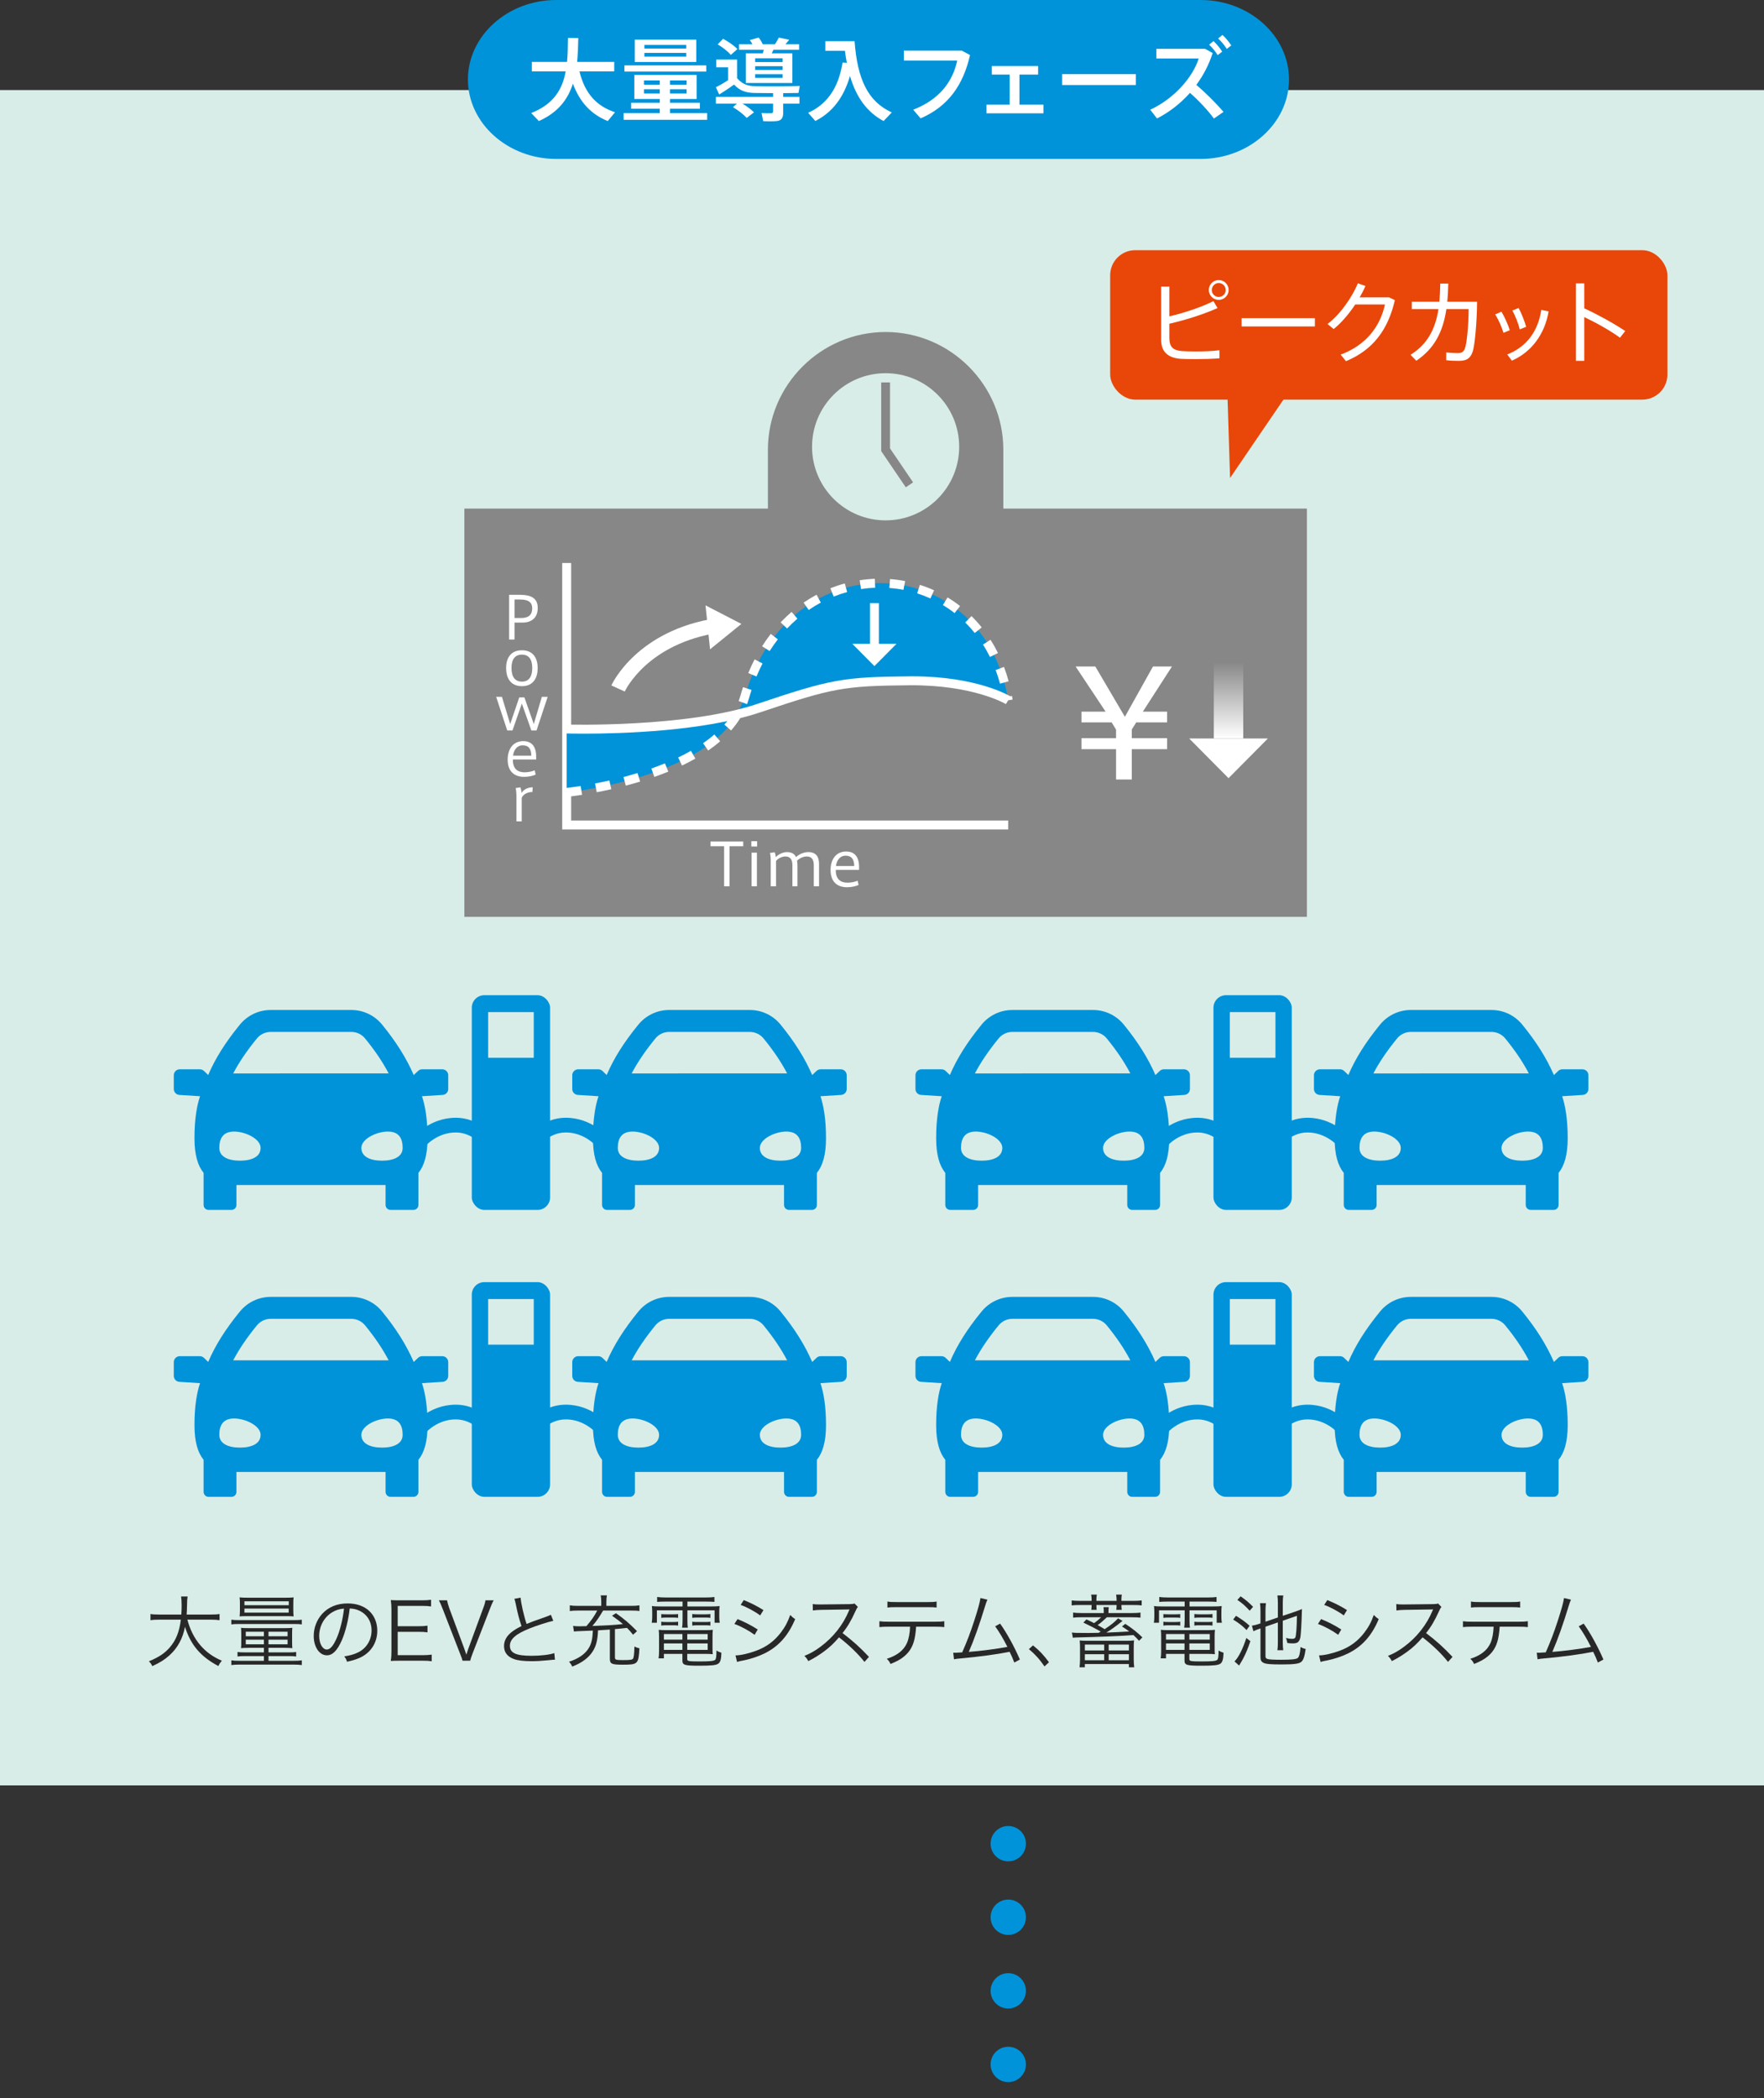 <?xml version="1.0" encoding="UTF-8"?><svg id="a" xmlns="http://www.w3.org/2000/svg" width="333" height="396" xmlns:xlink="http://www.w3.org/1999/xlink" viewBox="0 0 333 396"><rect x="0" y="0" width="333" height="396" fill="#333333" stroke="none"/><defs><style>.c,.d{fill:#fff;}.e,.d,.f{fill-rule:evenodd;}.e,.g{fill:#e84709;}.h{fill:#d9ede8;}.i,.f{fill:#0093d9;}.j{fill:#282828;}.k{fill:#878787;}.l{fill:url(#b);}</style><linearGradient id="b" x1="231.917" y1="139.387" x2="231.917" y2="124.952" gradientUnits="userSpaceOnUse"><stop offset="0" stop-color="#fff"/><stop offset="1" stop-color="#fff" stop-opacity="0"/></linearGradient></defs><rect class="h" y="17" width="333" height="320"/><rect class="g" x="209.572" y="47.222" width="105.195" height="28.21" rx="4.738" ry="4.738"/><polygon class="e" points="231.648 72.508 232.206 90.222 244.273 72.508 231.648 72.508"/><path class="c" d="m229.843,58.149c-2.465,1.104-5.779,2.192-9.094,2.958v2.651c0,1.768.696,2.38,2.447,2.516.544.034,1.513.067,2.566.067,1.496,0,3.247-.067,4.437-.237v1.53c-1.325.102-2.991.152-4.504.152-1.088,0-2.057-.017-2.737-.051-2.38-.153-3.756-1.258-3.756-3.553v-10.08h1.547v5.609c3.025-.697,6.271-1.836,8.312-2.873l.782,1.31Zm2.091-3.399c0,1.002-.833,1.853-1.87,1.853s-1.87-.851-1.87-1.87c0-1.037.833-1.869,1.87-1.869s1.87.832,1.87,1.869v.018Zm-3.179.017c0,.696.595,1.292,1.309,1.292.731,0,1.326-.596,1.326-1.309,0-.731-.595-1.326-1.326-1.326-.714,0-1.309.595-1.309,1.326v.017Z"/><path class="c" d="m248.219,60.053v1.564h-13.836v-1.564h13.836Z"/><path class="c" d="m262.212,56.127l1.104.526c-1.291,5.609-4.13,9.4-9.229,11.524l-1.003-1.24c4.946-1.854,7.479-5.439,8.363-9.469h-5.609c-1.19,1.785-2.652,3.52-4.08,4.641l-1.155-.951c2.447-1.819,4.759-5.27,5.728-7.684l1.429.51c-.289.68-.663,1.411-1.088,2.143h5.541Z"/><path class="c" d="m271.715,56.959c.102-1.07.152-2.209.17-3.434h1.513c-.018,1.207-.085,2.363-.188,3.434h5.627c-.034,4.165-.459,8.347-.833,9.418-.425,1.24-1.105,1.733-2.55,1.733-.782,0-1.666-.017-2.448-.119v-1.462c.731.085,1.581.119,2.228.119.629,0,1.02-.188,1.292-.833.356-.833.714-4.42.714-7.462h-4.199c-.646,4.317-2.277,7.445-5.677,9.74l-1.088-1.123c3.127-1.971,4.657-4.725,5.269-8.617h-5.031v-1.395h5.202Z"/><path class="c" d="m283.428,58.829c.629,1.021,1.24,2.431,1.58,3.502l-1.189.493c-.271-.97-.952-2.533-1.563-3.469l1.173-.526Zm8.907-.051c-.681,4.182-3.162,7.666-6.936,9.298l-.867-1.173c3.739-1.462,5.848-4.505,6.426-8.414l1.377.289Zm-5.661-.646c.562,1.037,1.122,2.482,1.428,3.553l-1.206.493c-.222-.986-.851-2.601-1.395-3.569l1.173-.477Z"/><path class="c" d="m306.802,62.483l-.985,1.259c-1.819-1.326-4.521-2.84-6.748-3.893v8.261h-1.564v-14.618h1.564v4.708c2.413,1.104,5.558,2.821,7.733,4.283Z"/><rect class="k" x="87.662" y="95.998" width="159.048" height="77.061"/><polygon class="c" points="190.322 156.562 106.133 156.562 106.133 106.268 107.817 106.268 107.817 154.879 190.322 154.879 190.322 156.562"/><path class="k" d="m144.96,107.111v-22.222c0-12.222,10-22.222,22.222-22.222h.001c12.222,0,22.222,10,22.222,22.222v22.222"/><path class="h" d="m181.07,84.333c0,7.669-6.216,13.888-13.887,13.888s-13.887-6.218-13.887-13.888c0-7.671,6.216-13.889,13.887-13.889s13.887,6.218,13.887,13.889Z"/><polygon class="k" points="170.99 91.983 166.349 85.145 166.349 72.187 168.015 72.187 168.015 84.634 172.369 91.048 170.99 91.983"/><rect class="i" x="89.062" y="187.847" width="14.779" height="40.529" rx="2.361" ry="2.361"/><rect class="h" x="92.148" y="191.039" width="8.611" height="8.613"/><path class="i" d="m91.485,216.829c-.076-.12-2.002-3.07-5.455-3.07-3.559,0-5.771,2.608-5.793,2.635l-2.148-1.76c.121-.149,3.032-3.652,7.941-3.652,5.017,0,7.698,4.196,7.811,4.375l-2.355,1.473Z"/><path class="i" d="m101.36,216.835l-2.352-1.479c.111-.179,2.793-4.375,7.811-4.375,4.908,0,7.82,3.503,7.941,3.651l-2.152,1.756,1.076-.878-1.072.883c-.021-.026-2.234-2.635-5.793-2.635-3.454,0-5.379,2.95-5.459,3.076Z"/><path class="i" d="m83.49,201.832h-3.798c-.291,0-.568.111-.778.31l-.811.779c-1.368-3.164-3.328-6.291-5.978-9.531-1.431-1.749-3.55-2.752-5.81-2.752h-15.213c-2.261,0-4.378,1.003-5.811,2.752-2.732,3.342-4.655,6.393-5.991,9.52l-.799-.767c-.208-.199-.486-.31-.775-.31h-3.8c-.62,0-1.122.502-1.122,1.122v2.595c0,.595.46,1.085,1.052,1.121l3.905.247c-.591,1.723-1.051,4.295-1.051,7.918,0,3.145.628,5.21,1.722,6.548v6.056c0,.515.42.938.939.938h4.324c.518,0,.939-.423.939-.938v-3.761h28.149v3.761c0,.515.421.938.939.938h4.324c.52,0,.941-.423.941-.938v-6.056c1.093-1.338,1.721-3.403,1.721-6.548,0-3.623-.461-6.196-1.051-7.918l3.905-.247c.591-.036,1.052-.526,1.052-1.121v-2.595c0-.62-.502-1.122-1.122-1.122h0Zm-34.993-5.818c.642-.785,1.591-1.234,2.604-1.234h15.213c1.013,0,1.963.45,2.603,1.234,1.854,2.262,3.317,4.435,4.448,6.594l-29.341.004c1.106-2.111,2.579-4.28,4.473-6.598h0Zm-3.197,23.067c-2.15,0-3.895-.702-3.895-2.406,0-1.707.634-3.089,2.783-3.089,2.153,0,5.008,1.382,5.008,3.089,0,1.704-1.744,2.406-3.896,2.406h0Zm26.815,0c-2.151,0-3.896-.702-3.896-2.406,0-1.707,2.856-3.089,5.006-3.089,2.152,0,2.786,1.382,2.786,3.089,0,1.704-1.745,2.406-3.896,2.406h0Z"/><path class="i" d="m158.712,201.832h-3.798c-.29,0-.568.111-.777.31l-.812.779c-1.368-3.164-3.329-6.291-5.978-9.531-1.432-1.749-3.549-2.752-5.811-2.752h-15.213c-2.261,0-4.378,1.003-5.81,2.752-2.733,3.342-4.655,6.393-5.992,9.52l-.798-.767c-.209-.199-.486-.31-.776-.31h-3.8c-.619,0-1.122.502-1.122,1.122v2.595c0,.595.459,1.085,1.052,1.121l3.905.247c-.591,1.723-1.051,4.295-1.051,7.918,0,3.145.627,5.21,1.721,6.548v6.056c0,.515.421.938.94.938h4.324c.518,0,.94-.423.94-.938v-3.761h28.148v3.761c0,.515.421.938.94.938h4.324c.519,0,.94-.423.94-.938v-6.056c1.093-1.338,1.721-3.403,1.721-6.548,0-3.623-.46-6.196-1.051-7.918l3.906-.247c.589-.036,1.052-.526,1.052-1.121v-2.595c0-.62-.503-1.122-1.124-1.122h0Zm-34.992-5.818c.641-.785,1.591-1.234,2.603-1.234h15.213c1.013,0,1.963.45,2.604,1.234,1.853,2.262,3.317,4.435,4.448,6.594l-29.343.004c1.108-2.111,2.58-4.28,4.475-6.598h0Zm-3.198,23.067c-2.15,0-3.896-.702-3.896-2.406,0-1.707.634-3.089,2.785-3.089,2.152,0,5.008,1.382,5.008,3.089,0,1.704-1.745,2.406-3.897,2.406h0Zm26.814,0c-2.15,0-3.894-.702-3.894-2.406,0-1.707,2.855-3.089,5.006-3.089,2.151,0,2.785,1.382,2.785,3.089,0,1.704-1.744,2.406-3.897,2.406h0Z"/><rect class="i" x="89.062" y="242.005" width="14.779" height="40.528" rx="2.361" ry="2.361"/><rect class="h" x="92.148" y="245.198" width="8.611" height="8.611"/><path class="i" d="m91.485,270.985c-.076-.12-2.002-3.07-5.455-3.07-3.559,0-5.771,2.608-5.793,2.635l-2.148-1.76c.121-.149,3.032-3.652,7.941-3.652,5.017,0,7.698,4.196,7.811,4.375l-2.355,1.473Z"/><path class="i" d="m101.36,270.991l-2.352-1.479c.111-.179,2.793-4.375,7.811-4.375,4.908,0,7.82,3.503,7.941,3.651l-2.152,1.756,1.076-.878-1.072.883c-.021-.026-2.234-2.635-5.793-2.635-3.454,0-5.379,2.95-5.459,3.076Z"/><path class="i" d="m83.49,255.986h-3.798c-.291,0-.568.113-.778.314l-.811.777c-1.368-3.166-3.328-6.293-5.978-9.53-1.431-1.751-3.55-2.756-5.81-2.756h-15.213c-2.261,0-4.378,1.005-5.811,2.756-2.732,3.34-4.655,6.393-5.991,9.52l-.799-.767c-.208-.201-.486-.314-.775-.314h-3.8c-.62,0-1.122.503-1.122,1.126v2.595c0,.593.46,1.083,1.052,1.12l3.905.249c-.591,1.723-1.051,4.291-1.051,7.916,0,3.145.628,5.212,1.722,6.55v6.052c0,.519.42.94.939.94h4.324c.518,0,.939-.421.939-.94v-3.757h28.149v3.757c0,.519.421.94.939.94h4.324c.52,0,.941-.421.941-.94v-6.052c1.093-1.338,1.721-3.405,1.721-6.55,0-3.625-.461-6.194-1.051-7.916l3.905-.249c.591-.036,1.052-.526,1.052-1.12v-2.595c0-.622-.502-1.126-1.122-1.126h0Zm-34.993-5.818c.642-.781,1.591-1.233,2.604-1.233h15.213c1.013,0,1.963.452,2.603,1.233,1.854,2.266,3.317,4.435,4.448,6.595l-29.341.006c1.106-2.113,2.579-4.281,4.473-6.601h0Zm-3.197,23.071c-2.15,0-3.895-.706-3.895-2.41,0-1.704.634-3.085,2.783-3.085,2.153,0,5.008,1.382,5.008,3.085,0,1.703-1.744,2.41-3.896,2.41h0Zm26.815,0c-2.151,0-3.896-.706-3.896-2.41,0-1.704,2.856-3.085,5.006-3.085,2.152,0,2.786,1.382,2.786,3.085,0,1.703-1.745,2.41-3.896,2.41h0Z"/><path class="i" d="m158.712,255.986h-3.798c-.29,0-.568.113-.777.314l-.812.777c-1.368-3.166-3.329-6.293-5.978-9.53-1.432-1.751-3.549-2.756-5.811-2.756h-15.213c-2.261,0-4.378,1.005-5.81,2.756-2.733,3.34-4.655,6.393-5.992,9.52l-.798-.767c-.209-.201-.486-.314-.776-.314h-3.8c-.619,0-1.122.503-1.122,1.126v2.595c0,.593.459,1.083,1.052,1.12l3.905.249c-.591,1.723-1.051,4.291-1.051,7.916,0,3.145.627,5.212,1.721,6.55v6.052c0,.519.421.94.94.94h4.324c.518,0,.94-.421.94-.94v-3.757h28.148v3.757c0,.519.421.94.94.94h4.324c.519,0,.94-.421.94-.94v-6.052c1.093-1.338,1.721-3.405,1.721-6.55,0-3.625-.46-6.194-1.051-7.916l3.906-.249c.589-.036,1.052-.526,1.052-1.12v-2.595c0-.622-.503-1.126-1.124-1.126h0Zm-34.992-5.818c.641-.781,1.591-1.233,2.603-1.233h15.213c1.013,0,1.963.452,2.604,1.233,1.853,2.266,3.317,4.435,4.448,6.595l-29.343.006c1.108-2.113,2.58-4.281,4.475-6.601h0Zm-3.198,23.071c-2.15,0-3.896-.706-3.896-2.41,0-1.704.634-3.085,2.785-3.085,2.152,0,5.008,1.382,5.008,3.085,0,1.703-1.745,2.41-3.897,2.41h0Zm26.814,0c-2.15,0-3.894-.706-3.894-2.41,0-1.704,2.855-3.085,5.006-3.085,2.151,0,2.785,1.382,2.785,3.085,0,1.703-1.744,2.41-3.897,2.41h0Z"/><rect class="i" x="229.074" y="187.847" width="14.778" height="40.529" rx="2.361" ry="2.361"/><rect class="h" x="232.162" y="191.039" width="8.612" height="8.613"/><path class="i" d="m231.499,216.829c-.076-.12-2.001-3.07-5.455-3.07-3.56,0-5.772,2.608-5.794,2.635l-2.148-1.761c.121-.148,3.033-3.651,7.942-3.651,5.018,0,7.699,4.196,7.811,4.375l-2.355,1.473Z"/><path class="i" d="m241.376,216.829l-2.355-1.473c.112-.179,2.794-4.375,7.811-4.375,4.91,0,7.821,3.503,7.942,3.652l-2.152,1.754,1.076-.877-1.072.883c-.021-.026-2.234-2.635-5.794-2.635-3.495,0-5.437,3.04-5.455,3.07Z"/><path class="i" d="m223.503,201.832h-3.799c-.29,0-.568.111-.777.31l-.811.779c-1.368-3.164-3.329-6.291-5.978-9.531-1.432-1.749-3.549-2.752-5.811-2.752h-15.213c-2.261,0-4.378,1.003-5.811,2.752-2.732,3.342-4.655,6.393-5.991,9.52l-.798-.767c-.21-.199-.486-.31-.777-.31h-3.8c-.618,0-1.122.502-1.122,1.122v2.595c0,.595.46,1.085,1.052,1.121l3.906.247c-.591,1.723-1.052,4.295-1.052,7.918,0,3.145.628,5.21,1.722,6.548v6.056c0,.515.421.938.94.938h4.323c.52,0,.941-.423.941-.938v-3.761h28.147v3.761c0,.515.421.938.941.938h4.324c.518,0,.939-.423.939-.938v-6.056c1.094-1.338,1.722-3.403,1.722-6.548,0-3.623-.46-6.196-1.052-7.918l3.907-.247c.591-.036,1.052-.526,1.052-1.121v-2.595c0-.62-.504-1.122-1.124-1.122h0Zm-34.992-5.818c.642-.785,1.59-1.234,2.603-1.234h15.213c1.012,0,1.962.45,2.604,1.234,1.853,2.262,3.317,4.435,4.447,6.594l-29.342.004c1.107-2.111,2.579-4.28,4.475-6.598h0Zm-3.198,23.067c-2.15,0-3.895-.702-3.895-2.406,0-1.707.632-3.089,2.784-3.089,2.152,0,5.008,1.382,5.008,3.089,0,1.704-1.745,2.406-3.897,2.406h0Zm26.815,0c-2.152,0-3.896-.702-3.896-2.406,0-1.707,2.856-3.089,5.007-3.089,2.151,0,2.785,1.382,2.785,3.089,0,1.704-1.744,2.406-3.896,2.406h0Z"/><path class="i" d="m298.726,201.832h-3.798c-.291,0-.568.111-.778.31l-.811.779c-1.367-3.164-3.328-6.291-5.979-9.531-1.431-1.749-3.549-2.752-5.81-2.752h-15.212c-2.262,0-4.379,1.003-5.812,2.752-2.731,3.342-4.655,6.393-5.99,9.52l-.799-.767c-.209-.199-.487-.31-.776-.31h-3.8c-.62,0-1.122.502-1.122,1.122v2.595c0,.595.461,1.085,1.052,1.121l3.905.247c-.59,1.723-1.051,4.295-1.051,7.918,0,3.145.629,5.21,1.723,6.548v6.056c0,.515.419.938.939.938h4.324c.519,0,.939-.423.939-.938v-3.761h28.149v3.761c0,.515.421.938.94.938h4.323c.519,0,.94-.423.94-.938v-6.056c1.093-1.338,1.721-3.403,1.721-6.548,0-3.623-.46-6.196-1.051-7.918l3.905-.247c.592-.036,1.053-.526,1.053-1.121v-2.595c0-.62-.503-1.122-1.123-1.122h0Zm-34.992-5.818c.642-.785,1.59-1.234,2.604-1.234h15.212c1.013,0,1.963.45,2.604,1.234,1.854,2.262,3.316,4.435,4.447,6.594l-29.341.004c1.106-2.111,2.579-4.28,4.474-6.598h0Zm-3.197,23.067c-2.151,0-3.896-.702-3.896-2.406,0-1.707.634-3.089,2.784-3.089,2.152,0,5.007,1.382,5.007,3.089,0,1.704-1.745,2.406-3.895,2.406h0Zm26.814,0c-2.151,0-3.896-.702-3.896-2.406,0-1.707,2.856-3.089,5.007-3.089,2.152,0,2.786,1.382,2.786,3.089,0,1.704-1.744,2.406-3.897,2.406h0Z"/><rect class="i" x="229.074" y="242.005" width="14.778" height="40.528" rx="2.361" ry="2.361"/><rect class="h" x="232.162" y="245.198" width="8.612" height="8.611"/><path class="i" d="m231.499,270.985c-.076-.12-2.001-3.07-5.455-3.07-3.56,0-5.772,2.608-5.794,2.635l-2.148-1.761c.121-.148,3.033-3.651,7.942-3.651,5.018,0,7.699,4.196,7.811,4.375l-2.355,1.473Z"/><path class="i" d="m241.376,270.985l-2.355-1.473c.112-.179,2.794-4.375,7.811-4.375,4.91,0,7.821,3.503,7.942,3.652l-2.152,1.754,1.076-.877-1.072.883c-.021-.026-2.234-2.635-5.794-2.635-3.495,0-5.437,3.04-5.455,3.07Z"/><path class="i" d="m223.503,255.986h-3.799c-.29,0-.568.113-.777.314l-.811.777c-1.368-3.166-3.329-6.293-5.978-9.53-1.432-1.751-3.549-2.756-5.811-2.756h-15.213c-2.261,0-4.378,1.005-5.811,2.756-2.732,3.34-4.655,6.393-5.991,9.52l-.798-.767c-.21-.201-.486-.314-.777-.314h-3.8c-.618,0-1.122.503-1.122,1.126v2.595c0,.593.46,1.083,1.052,1.12l3.906.249c-.591,1.723-1.052,4.291-1.052,7.916,0,3.145.628,5.212,1.722,6.55v6.052c0,.519.421.94.94.94h4.323c.52,0,.941-.421.941-.94v-3.757h28.147v3.757c0,.519.421.94.941.94h4.324c.518,0,.939-.421.939-.94v-6.052c1.094-1.338,1.722-3.405,1.722-6.55,0-3.625-.46-6.194-1.052-7.916l3.907-.249c.591-.036,1.052-.526,1.052-1.12v-2.595c0-.622-.504-1.126-1.124-1.126h0Zm-34.992-5.818c.642-.781,1.59-1.233,2.603-1.233h15.213c1.012,0,1.962.452,2.604,1.233,1.853,2.266,3.317,4.435,4.447,6.595l-29.342.006c1.107-2.113,2.579-4.281,4.475-6.601h0Zm-3.198,23.071c-2.15,0-3.895-.706-3.895-2.41,0-1.704.632-3.085,2.784-3.085,2.152,0,5.008,1.382,5.008,3.085,0,1.703-1.745,2.41-3.897,2.41h0Zm26.815,0c-2.152,0-3.896-.706-3.896-2.41,0-1.704,2.856-3.085,5.007-3.085,2.151,0,2.785,1.382,2.785,3.085,0,1.703-1.744,2.41-3.896,2.41h0Z"/><path class="i" d="m298.726,255.986h-3.798c-.291,0-.568.113-.778.314l-.811.777c-1.367-3.166-3.328-6.293-5.979-9.53-1.431-1.751-3.549-2.756-5.81-2.756h-15.212c-2.262,0-4.379,1.005-5.812,2.756-2.731,3.34-4.655,6.393-5.99,9.52l-.799-.767c-.209-.201-.487-.314-.776-.314h-3.8c-.62,0-1.122.503-1.122,1.126v2.595c0,.593.461,1.083,1.052,1.12l3.905.249c-.59,1.723-1.051,4.291-1.051,7.916,0,3.145.629,5.212,1.723,6.55v6.052c0,.519.419.94.939.94h4.324c.519,0,.939-.421.939-.94v-3.757h28.149v3.757c0,.519.421.94.94.94h4.323c.519,0,.94-.421.94-.94v-6.052c1.093-1.338,1.721-3.405,1.721-6.55,0-3.625-.46-6.194-1.051-7.916l3.905-.249c.592-.036,1.053-.526,1.053-1.12v-2.595c0-.622-.503-1.126-1.123-1.126h0Zm-34.992-5.818c.642-.781,1.59-1.233,2.604-1.233h15.212c1.013,0,1.963.452,2.604,1.233,1.854,2.266,3.316,4.435,4.447,6.595l-29.341.006c1.106-2.113,2.579-4.281,4.474-6.601h0Zm-3.197,23.071c-2.151,0-3.896-.706-3.896-2.41,0-1.704.634-3.085,2.784-3.085,2.152,0,5.007,1.382,5.007,3.085,0,1.703-1.745,2.41-3.895,2.41h0Zm26.814,0c-2.151,0-3.896-.706-3.896-2.41,0-1.704,2.856-3.085,5.007-3.085,2.152,0,2.786,1.382,2.786,3.085,0,1.703-1.744,2.41-3.897,2.41h0Z"/><path class="f" d="m190.322,132.179c-4.62-28.372-41.388-30.365-49.756-.576,0,0-1.224,3.043-1.682,3.723,0,0,12.681-5.799,25.414-6.639,12.733-.84,22.518,1.981,22.518,1.981l3.506,1.512Z"/><rect class="c" x="164.225" y="113.842" width="1.684" height="7.903"/><polygon class="d" points="169.237 121.523 165.067 125.726 160.9 121.523 169.237 121.523"/><polygon class="d" points="133.185 114.267 139.954 117.766 134.036 122.562 133.185 114.267"/><rect class="l" x="229.138" y="124.952" width="5.556" height="14.435"/><polygon class="d" points="239.352 139.387 231.917 146.884 224.484 139.387 239.352 139.387"/><path class="c" d="m136.695,167.291v-7.558h-2.574v-.892h6.183v.892h-2.585v7.558h-1.023Z"/><path class="c" d="m142.931,159.777h-1.1v-1.001h1.1v1.001Zm-.044,7.514h-1.001v-6.348h1.001v6.348Z"/><path class="c" d="m148.564,160.834c.935,0,1.463.396,1.705.957.572-.572,1.496-.957,2.311-.957,1.507,0,2.035.924,2.035,2.244v4.213h-.99v-3.971c0-.858-.253-1.662-1.343-1.662-.594,0-1.375.33-1.826.814.066.275.088.627.088,1.034v3.784h-.957v-3.982c0-.869-.264-1.65-1.342-1.65-.583,0-1.343.342-1.749.848v4.785h-1.002v-5.049c0-.407-.044-.869-.153-1.244l.913-.131c.099.264.187.682.198.924.483-.539,1.331-.957,2.112-.957Z"/><path class="c" d="m159.982,166.609c.704,0,1.408-.154,1.914-.374l.187.804c-.439.209-1.265.429-2.178.429-2.047,0-3.113-1.21-3.113-3.257,0-1.991,1.034-3.487,2.938-3.487,1.649,0,2.442,1.078,2.442,2.894v.572h-4.39c-.056,1.727.88,2.42,2.188,2.42h.012Zm-.363-5.094c-1.045,0-1.694.88-1.805,1.947h3.443c-.021-1.266-.494-1.947-1.628-1.947h-.011Z"/><path class="c" d="m96.109,120.718v-8.449h2.003c2.046,0,3.399.572,3.399,2.476,0,1.969-1.276,2.772-2.904,2.772h-1.475v3.201h-1.023Zm2.233-4.07c1.101,0,2.123-.309,2.123-1.838,0-1.254-.891-1.649-2.31-1.649h-1.023v3.487h1.21Z"/><path class="c" d="m101.501,126.107c0,1.672-.693,3.41-2.981,3.41-2.277,0-2.981-1.738-2.981-3.421,0-1.65.704-3.355,2.981-3.355,2.288,0,2.981,1.705,2.981,3.355v.011Zm-2.971,2.553c1.287,0,1.947-.902,1.947-2.574,0-1.65-.66-2.52-1.958-2.52-1.299,0-1.959.869-1.959,2.52,0,1.672.66,2.574,1.959,2.574h.011Z"/><path class="c" d="m102.287,131.529h1.101l-2.102,6.349h-.979l-1.793-5.072-1.771,5.072h-.99l-2.09-6.349h1.089l1.562,5.139,1.705-5.028h.979l1.771,5.028,1.519-5.139Z"/><path class="c" d="m99.025,145.775c.704,0,1.408-.154,1.914-.374l.187.804c-.439.209-1.265.429-2.178.429-2.047,0-3.113-1.21-3.113-3.257,0-1.991,1.034-3.487,2.938-3.487,1.649,0,2.442,1.078,2.442,2.894v.572h-4.39c-.056,1.727.88,2.42,2.188,2.42h.012Zm-.363-5.094c-1.045,0-1.694.88-1.805,1.947h3.443c-.021-1.266-.494-1.947-1.628-1.947h-.011Z"/><path class="c" d="m100.559,148.602l-.056.892c-.781,0-1.672.319-2.013,1.089v4.456h-1.002v-4.665c0-.627-.044-1.254-.153-1.628l.902-.132c.109.264.197.759.22,1.056.363-.649,1.221-1.067,2.102-1.067Z"/><path class="c" d="m213.657,147.129h-2.972v-5.721h-6.526v-2.082h6.526v-1.611l-.833-1.36h-5.693v-2.027h4.555l-5.666-8.526h3.722l5.582,9.498,5.305-9.498h3.582l-5.499,8.526h4.583v2.027h-5.832l-.833,1.333v1.639h6.665v2.082h-6.665v5.721Z"/><path class="c" d="m117.936,130.531l-2.527-1.153c.193-.425,4.895-10.42,19.919-12.712l.419,2.746c-13.468,2.055-17.64,10.75-17.811,11.119Z"/><path class="f" d="m139.115,134.955c-7.242,12.108-32.14,14.615-32.14,14.615v-11.97s14.535-.157,19.374-.726c4.839-.568,12.766-1.919,12.766-1.919Z"/><path class="c" d="m107.06,150.407l-.17-1.676c.011-.001,1.048-.106,2.726-.372l.262,1.664c-1.729.272-2.774.379-2.817.384Zm5.59-.868l-.318-1.654c.836-.16,1.742-.348,2.699-.564l.371,1.643c-.977.221-1.9.412-2.752.576Zm5.483-1.245l-.428-1.629c.861-.227,1.748-.477,2.646-.75l.49,1.611c-.92.279-1.826.535-2.709.768Zm5.389-1.646l-.561-1.588c.879-.31,1.741-.638,2.562-.974l.639,1.559c-.847.347-1.734.684-2.64,1.003Zm5.228-2.148l-.728-1.52c.842-.403,1.653-.827,2.409-1.26l.836,1.463c-.792.452-1.639.895-2.518,1.316Zm4.935-2.831l-.959-1.385c.763-.528,1.479-1.08,2.127-1.642l1.102,1.273c-.693.601-1.457,1.19-2.27,1.753Zm4.323-3.787l-1.266-1.109c.596-.681,1.123-1.391,1.564-2.111l1.436.881c-.492.801-1.075,1.588-1.734,2.34Zm3.02-4.974l-1.58-.582c.114-.312.218-.628.309-.95.159-.568.329-1.126.509-1.671l1.6.525c-.172.523-.334,1.056-.487,1.601-.103.365-.22.725-.35,1.077Zm48.464-.596c-.034-.213-.071-.425-.11-.635l1.656-.307c.041.224.08.449.116.676l-1.662.266Zm-.71-3.272c-.239-.879-.519-1.742-.829-2.566l1.576-.594c.329.874.624,1.788.878,2.717l-1.625.443Zm-45.974-1.353l-1.555-.646c.365-.877.768-1.745,1.197-2.58l1.498.77c-.409.796-.793,1.622-1.141,2.457Zm44.074-3.685c-.399-.809-.842-1.596-1.315-2.342l1.422-.902c.505.796.978,1.637,1.403,2.498l-1.51.746Zm-41.595-1.115l-1.422-.9c.514-.811,1.064-1.598,1.637-2.338l1.332,1.029c-.541.699-1.061,1.443-1.547,2.209Zm38.719-3.409c-.557-.695-1.159-1.364-1.792-1.989l1.184-1.197c.679.67,1.325,1.388,1.923,2.134l-1.314,1.053Zm-35.421-.848l-1.223-1.156c.657-.696,1.354-1.361,2.071-1.977l1.098,1.277c-.674.578-1.328,1.202-1.946,1.855Zm31.618-2.908c-.7-.548-1.441-1.059-2.202-1.519l.871-1.441c.818.495,1.614,1.044,2.368,1.632l-1.037,1.328Zm-27.547-.585l-.953-1.389c.787-.541,1.611-1.043,2.448-1.493l.797,1.484c-.783.42-1.555.891-2.292,1.397Zm22.979-2.181c-.81-.367-1.65-.69-2.498-.961l.512-1.604c.91.289,1.812.637,2.682,1.031l-.695,1.533Zm-18.258-.352l-.625-1.562c.89-.356,1.806-.664,2.724-.916l.445,1.625c-.857.234-1.713.521-2.544.854Zm13.166-1.27c-.868-.169-1.761-.289-2.653-.356l.127-1.68c.958.073,1.916.202,2.849.384l-.322,1.652Zm-8.001-.146l-.258-1.664c.942-.146,1.905-.239,2.859-.277l.066,1.684c-.891.034-1.788.121-2.668.258Z"/><path class="c" d="m110.284,138.48c-1.917,0-3.13-.033-3.334-.039l.051-1.684c.223.011,22.593.617,36.011-3.908,13.771-4.641,16.185-5.077,28.683-5.185.184-.002.368-.003.55-.003,12.173,0,18.261,3.643,18.518,3.8l-.878,1.437c-.061-.037-6.134-3.643-18.175-3.55-12.378.107-14.482.488-28.159,5.097-10.702,3.609-26.439,4.035-33.266,4.035Z"/><path class="i" d="m187.002,389.664c0-1.841,1.489-3.33,3.33-3.33h0c1.84,0,3.34,1.489,3.34,3.33h0c0,1.84-1.5,3.34-3.34,3.34h0c-1.841,0-3.33-1.5-3.33-3.34Zm0-13.891c0-1.84,1.489-3.33,3.33-3.33h0c1.84,0,3.34,1.49,3.34,3.33h0c0,1.84-1.5,3.34-3.34,3.34h0c-1.841,0-3.33-1.5-3.33-3.34Zm0-13.89c0-1.84,1.489-3.33,3.33-3.33h0c1.84,0,3.34,1.49,3.34,3.33h0c0,1.85-1.5,3.34-3.34,3.34h0c-1.841,0-3.33-1.49-3.33-3.34Zm0-13.88c0-1.851,1.489-3.34,3.33-3.34h0c1.84,0,3.34,1.489,3.34,3.34h0c0,1.84-1.5,3.33-3.34,3.33h0c-1.841,0-3.33-1.49-3.33-3.33Z"/><path class="f" d="m243.334,14.999c0,8.249-7.5,14.999-16.667,14.999h-121.667c-9.167,0-16.667-6.749-16.667-14.999S95.834,0,105,0h121.667c9.167,0,16.667,6.749,16.667,14.999Z"/><path class="c" d="m116.104,21.185l-1.377,1.666c-3.111-1.258-5.27-3.519-6.578-7.071-.936,2.975-2.788,5.439-6.426,7.071l-1.445-1.513c4.25-1.684,5.882-4.454,6.511-7.871h-6.392v-1.784h6.646c.136-1.428.153-2.94.17-4.521l1.955.017c-.034,1.564-.085,3.061-.221,4.505h7.003v1.784h-6.562c1.003,4.182,3.247,6.579,6.715,7.718Z"/><path class="c" d="m124.553,21.354v-.833h-5.405v-1.122h5.405v-.714h-4.811v-4.538h11.763v4.538h-5.031v.714h5.644v1.122h-5.644v.833h7.021v1.258h-15.774v-1.258h6.833Zm8.771-9.009v1.156h-15.451v-1.156h15.451Zm-1.887-4.861v4.215h-11.61v-4.215h11.61Zm-9.876,8.499h2.991v-.8h-2.991v.8Zm0,1.665h2.991v-.799h-2.991v.799Zm.085-8.481h7.904v-.697h-7.904v.697Zm0,1.529h7.904v-.714h-7.904v.714Zm7.972,5.287v-.8h-3.145v.8h3.145Zm0,1.665v-.799h-3.145v.799h3.145Z"/><path class="c" d="m139.106,19.553h-3.961v-1.258h10.794v-.714c-1.394,0-2.72-.017-3.604-.034-1.598-.051-2.669-.425-3.773-1.581-1.02.748-1.955,1.343-2.788,1.87-.033-.034-.051-.068-.629-1.377.714-.34,1.479-.781,2.295-1.326v-2.431h-2.227v-1.462h3.927v3.52c1.02,1.155,2.04,1.479,3.416,1.512,1.854.052,6.29.052,8.415-.051l-.238,1.326c-.748.018-1.785.018-2.89.034v.714h3.076v1.258h-3.076v1.768c0,.885-.306,1.395-1.105,1.514-.492.084-1.768.084-2.668.033l-.307-1.529c.629.051,1.564.051,1.836.033.255-.017.34-.136.34-.356v-1.462h-5.779c.884.544,1.598,1.088,2.176,1.648l-1.377,1.055c-.646-.697-1.513-1.377-2.583-2.023l.73-.68Zm-2.601-12.238c1.139.646,2.04,1.274,2.702,1.938l-1.24,1.104c-.595-.68-1.445-1.343-2.482-1.988l1.021-1.054Zm7.479,2.753c.085-.237.136-.459.203-.68h-4.674v-1.037h2.532c-.136-.271-.306-.544-.51-.782l1.683-.476c.34.408.596.867.766,1.258h2.312c.289-.459.561-.9.73-1.258l1.955.408c-.204.255-.442.562-.714.85h2.584v1.037h-4.845c-.102.221-.204.442-.323.68h3.893v5.593h-8.788v-5.593h3.196Zm-1.429,1.649h5.185v-.714h-5.185v.714Zm0,1.496h5.185v-.715h-5.185v.715Zm0,1.495h5.185v-.696h-5.185v.696Z"/><path class="c" d="m159.863,11.853c-.137-.714-.255-1.462-.357-2.261h-3.705v-1.818h5.524c.526,7.258,2.566,11.422,7.02,13.445l-1.547,1.632c-3.145-1.7-5.15-4.471-6.34-8.499-.867,2.89-2.516,6.459-6.545,8.482-.425-.494-.85-.97-1.359-1.547,5.082-2.262,6.068-7.072,6.511-9.485l.799.051Z"/><path class="c" d="m181.554,9.558l1.563.833c-1.258,5.559-4.045,9.672-9.332,11.949l-1.394-1.631c4.964-1.938,7.429-5.253,8.312-9.281h-10.08v-1.87h10.93Z"/><path class="c" d="m190.599,19.757v-5.678h-3.366v-1.614h8.737v1.614h-3.519v5.678h4.521v1.632h-10.743v-1.632h4.369Z"/><path class="c" d="m214.416,13.994v2.057h-13.905v-2.057h13.905Z"/><path class="c" d="m230.973,21.117l-1.818,1.258c-1.173-1.599-2.89-3.417-4.521-4.845-1.802,2.022-3.927,3.671-6.222,4.827l-1.275-1.648c4.59-2.108,8.108-6.256,9.146-9.672h-7.989v-1.819h9.213l1.411.799c-.714,2.21-1.768,4.232-3.077,6.001,1.802,1.547,3.672,3.416,5.134,5.1Zm-1.887-13.361c.663.646,1.122,1.207,1.632,1.988l-.85.664c-.493-.766-.969-1.377-1.615-1.973l.833-.68Zm1.683-1.156c.68.612,1.139,1.207,1.666,1.973l-.85.662c-.493-.765-.969-1.359-1.632-1.972l.815-.663Z"/><path class="j" d="m35.371,305.711c.511,1.92,1.306,3.494,2.445,4.829,1.096,1.275,2.355,2.19,4.064,2.925-.299.36-.42.525-.659,1.006-3.36-1.785-5.22-3.976-6.3-7.41-.405,2.189-1.395,4.005-2.926,5.385-.944.84-1.77,1.365-3.239,2.04-.21-.42-.33-.585-.646-.915,1.875-.766,2.971-1.5,3.945-2.625,1.17-1.35,1.801-2.939,2.085-5.234h-4.079c-.795,0-1.215.029-1.65.104v-1.17c.39.075.885.104,1.68.104h4.141c.045-.72.059-1.185.059-1.77,0-.689-.045-1.229-.104-1.635h1.229c-.074.495-.104.825-.104,1.56-.015.766-.03,1.2-.075,1.845h4.545c.766,0,1.26-.029,1.665-.104v1.17c-.479-.075-.899-.104-1.649-.104h-4.426Z"/><path class="j" d="m43.667,305.726c.405.06.854.075,1.485.075h10.334c.631,0,1.08-.016,1.484-.075v.885c-.389-.06-.719-.075-1.469-.075h-10.35c-.735,0-1.096.016-1.485.075v-.885Zm3.271,5.31c-.615,0-1.006.016-1.44.061.045-.405.045-.57.045-1.215v-1.591c0-.404-.015-.689-.045-1.034.3.045.75.06,1.425.06h6.869c.57,0,.961-.015,1.396-.06-.03.285-.045.569-.045.989v1.65c0,.54.015.96.045,1.2-.54-.045-.931-.061-1.44-.061h-3.06v.855h3.96c.615,0,.915-.016,1.26-.075v.854c-.39-.06-.705-.074-1.289-.074h-3.931v.885h4.755c.689,0,1.08-.016,1.529-.09v.899c-.449-.06-.899-.09-1.529-.09h-10.244c-.631,0-1.096.03-1.53.09v-.899c.45.074.84.09,1.53.09h4.619v-.885h-3.674c-.601,0-.916.015-1.306.074v-.854c.33.06.66.075,1.274.075h3.705v-.855h-2.879Zm-.226-5.984c-.84,0-1.125.015-1.485.045.045-.33.061-.615.061-1.141v-1.364c0-.45-.016-.735-.061-1.08.436.045.84.06,1.485.06h7.26c.659,0,1.034-.015,1.454-.06-.045.33-.059.615-.059,1.08v1.364c0,.436.014.75.059,1.141-.375-.03-.629-.045-1.499-.045h-7.215Zm-.569-2.07h8.369v-.734h-8.369v.734Zm0,1.41h8.354v-.766h-8.354v.766Zm.254,3.6v.855h3.42v-.855h-3.42Zm0,1.5v.87h3.42v-.87h-3.42Zm4.29-.645h3.601v-.855h-3.601v.855Zm0,1.515h3.601v-.87h-3.601v.87Z"/><path class="j" d="m64.547,309.565c-.87,1.979-1.755,2.88-2.835,2.88-1.425,0-2.489-1.561-2.489-3.66,0-1.529.569-3.015,1.574-4.14,1.2-1.319,2.835-1.995,4.845-1.995,1.681,0,3.149.525,4.125,1.485.944.915,1.455,2.22,1.455,3.659,0,2.325-1.261,4.245-3.435,5.176-.676.284-1.246.465-2.28.689-.149-.495-.24-.645-.524-1.005,1.094-.181,1.799-.375,2.504-.705,1.65-.75,2.655-2.354,2.655-4.2,0-1.709-.87-3.09-2.385-3.765-.556-.239-.99-.345-1.74-.375-.226,2.085-.795,4.38-1.47,5.955Zm-1.846-5.235c-1.514.916-2.444,2.61-2.444,4.471,0,1.439.63,2.55,1.44,2.55.629,0,1.229-.705,1.875-2.175.615-1.41,1.17-3.631,1.364-5.551-.899.076-1.545.285-2.235.705Z"/><path class="j" d="m81.496,313.57c-.479-.075-.885-.105-1.68-.105h-4.395c-.72,0-1.14.016-1.65.045.091-.569.121-1.02.121-1.784v-7.995c0-.645-.03-1.05-.121-1.71.525.03.931.045,1.65.045h4.275c.66,0,1.17-.03,1.68-.104v1.26c-.525-.075-.93-.105-1.68-.105h-4.62v3.84h3.944c.66,0,1.11-.029,1.68-.104v1.26c-.51-.075-.899-.104-1.68-.104h-3.944v4.409h4.755c.689,0,1.109-.03,1.664-.104v1.26Z"/><path class="j" d="m87.678,311.275c.059.165.209.6.359,1.05.15-.465.24-.735.345-1.05l2.819-7.68c.271-.705.391-1.141.436-1.53h1.561c-.24.405-.391.765-.766,1.74l-3.209,8.265c-.256.66-.391,1.08-.466,1.395h-1.454c-.061-.314-.166-.615-.48-1.395l-3.21-8.265c-.33-.87-.585-1.425-.765-1.74h1.545c.09.48.24.976.435,1.53l2.851,7.68Z"/><path class="j" d="m98.281,301.556c.061,1.005.615,3.465,1.125,4.965.885-.36,1.305-.524,3.63-1.335.525-.195.66-.24.96-.391l.45,1.141c-1.05.225-3.194.915-4.515,1.455-2.564,1.02-3.675,2.01-3.675,3.255,0,1.364,1.155,1.89,4.095,1.89,1.725,0,3.404-.195,4.289-.51l.121,1.245q-.285,0-1.11.09c-1.545.149-2.265.194-3.315.194-1.484,0-2.609-.135-3.33-.404-1.229-.45-1.859-1.275-1.859-2.46,0-.96.45-1.83,1.335-2.55.57-.465,1.035-.75,1.966-1.215-.421-1.23-.705-2.28-1.096-4.2-.135-.63-.165-.705-.255-.944l1.185-.226Z"/><path class="j" d="m115.127,307.586c-.705.06-1.471.104-2.235.149-.075,1.83-.345,2.925-.975,3.93-.765,1.23-2.056,2.205-3.899,2.91-.166-.375-.301-.585-.601-.915,1.89-.615,3.135-1.515,3.825-2.745.435-.81.615-1.649.675-3.135-1.17.06-1.306.06-2.625.105-.345.015-.63.03-.944.075l-.166-1.065c.436.06.705.075,1.23.075.24,0,.51,0,1.289-.03.9-1.035,1.516-1.92,2.041-2.94h-3.586c-.734,0-1.199.03-1.59.091v-1.08c.436.075.916.104,1.621.104h4.319v-.72c0-.495-.03-.854-.104-1.26h1.17c-.076.375-.105.78-.105,1.26v.72h4.605c.719,0,1.199-.029,1.635-.104v1.08c-.391-.075-.795-.091-1.635-.091h-5.221c-.72,1.23-1.23,1.98-2.025,2.91,3.016-.119,3.855-.165,5.76-.359-.629-.555-1.049-.87-2.055-1.575l.75-.479c1.575,1.109,2.521,1.92,3.975,3.39l-.75.675c-.524-.645-.674-.825-1.139-1.29q-1.306.149-2.28.225v5.31c0,.496.149.541,1.545.541,1.229,0,1.665-.045,1.829-.226.181-.18.271-.854.301-2.34.375.195.539.24.945.345-.166,2.971-.285,3.09-3.135,3.09-2.115,0-2.445-.149-2.445-1.154v-5.475Z"/><path class="j" d="m125.537,302.306c-.615,0-1.006.015-1.485.06v-.93c.479.061.945.09,1.53.09h7.8c.63,0,1.05-.029,1.485-.09v.93c-.466-.045-.781-.06-1.44-.06h-3.66v.915h4.425c.825,0,1.23-.016,1.65-.075-.045.36-.061.66-.061,1.14v.885c0,.466.016.735.09,1.125h-.975v-2.34h-5.13v1.801c0,.75.015,1.064.075,1.47h-1.08c.061-.375.09-.765.09-1.47v-1.801h-4.845v2.34h-.975c.06-.375.09-.674.09-1.125v-.885c0-.449-.015-.765-.06-1.14.404.06.81.075,1.635.075h4.154v-.915h-3.314Zm-.21,9.87v.84h-1.005c.06-.375.09-.795.09-1.275v-2.775c0-.539-.016-.93-.061-1.334.375.045.705.06,1.291.06h7.559c.631,0,.99-.015,1.365-.06-.045.375-.061.75-.061,1.334v2.19c0,.479.016.78.046,1.08-.405-.045-.78-.06-1.351-.06h-3.465v1.02c0,.359.315.404,2.416.404,1.784,0,2.579-.074,2.834-.284.195-.15.256-.601.27-1.771.33.195.375.226.931.42-.03,1.186-.194,1.771-.569,2.04-.42.315-1.275.405-3.615.405-2.79,0-3.18-.12-3.18-.99v-1.244h-3.495Zm-.495-7.516c.285.03.465.045.915.045h1.396c.375,0,.629-.015.869-.045v.721c-.255-.045-.51-.061-.869-.061h-1.396c-.39,0-.646.016-.915.061v-.721Zm0,1.44c.24.045.495.06.915.06h1.396c.375,0,.614-.015.869-.06v.735c-.255-.045-.494-.061-.869-.061h-1.396c-.42,0-.646.016-.915.061v-.735Zm.495,2.325v1.064h3.495v-1.064h-3.495Zm0,1.784v1.216h3.495v-1.216h-3.495Zm8.265-.72v-1.064h-3.855v1.064h3.855Zm0,1.936v-1.216h-3.855v1.216h3.855Zm-2.91-6.78c.24.045.495.06.915.06h1.635c.375,0,.63-.015.87-.06v.735c-.255-.045-.495-.061-.87-.061h-1.635c-.405,0-.66.016-.915.061v-.735Zm0,1.455c.24.045.495.06.915.06h1.635c.36,0,.63-.015.87-.06v.735c-.255-.045-.495-.061-.87-.061h-1.635c-.42,0-.646.016-.915.061v-.735Z"/><path class="j" d="m139.232,305.605c1.425.585,2.504,1.14,3.81,1.965l-.585,1.005c-1.096-.795-2.46-1.545-3.824-2.055l.6-.915Zm-.391,6.854c.975,0,2.535-.359,4.035-.93,1.859-.705,3.285-1.771,4.5-3.345.84-1.096,1.334-2.04,1.8-3.36.375.391.524.525.93.796-1.305,3.119-3.135,5.159-5.774,6.464-1.051.525-2.564,1.035-3.795,1.29-.24.045-.51.105-.811.165-.299.06-.359.09-.584.165l-.301-1.245Zm1.561-10.439c1.47.601,2.444,1.095,3.72,1.89l-.615,1.006c-1.034-.766-2.595-1.605-3.69-1.98l.586-.915Z"/><path class="j" d="m163.187,313.69c-1.185-1.515-2.88-3.15-4.8-4.635-1.051,1.2-1.785,1.89-2.865,2.685-1.035.75-1.83,1.245-2.939,1.8-.24-.45-.36-.614-.735-.989,1.155-.466,1.89-.871,3.045-1.726,2.399-1.77,4.26-4.14,5.354-6.765.03-.09.045-.105.075-.18.03-.045.03-.061.046-.105-.136.016-.181.016-.361.016l-5.01.074c-.674.016-1.109.045-1.545.12l-.029-1.215c.404.06.675.075,1.186.075h.389l5.355-.061c.525-.015.705-.029.96-.119l.63.645c-.15.18-.255.36-.42.735-.84,1.859-1.545,3.044-2.475,4.199,1.965,1.5,3.285,2.685,4.994,4.5l-.854.945Z"/><path class="j" d="m172.937,307.045c-.015.45-.075,1.006-.165,1.59-.255,1.771-.885,3-2.024,3.961-.66.569-1.41.989-2.64,1.484-.211-.45-.33-.615-.705-.975,1.965-.631,3.18-1.59,3.795-2.955.345-.75.569-1.936.6-3.105h-4.064c-.78,0-1.215.016-1.726.075v-1.109c.525.075.886.09,1.74.09h8.774c.855,0,1.215-.015,1.74-.09v1.109c-.51-.06-.945-.075-1.725-.075h-3.601Zm-5.415-4.754c.496.09.795.104,1.726.104h5.835c.93,0,1.229-.015,1.725-.104v1.14c-.45-.06-.84-.075-1.71-.075h-5.864c-.871,0-1.26.016-1.711.075v-1.14Z"/><path class="j" d="m186.407,301.945c-.149.285-.255.585-.405,1.08-1.095,3.6-2.115,6.48-3.119,8.775,1.994-.136,5.52-.601,7.289-.945-.795-1.575-1.574-2.865-2.31-3.885l.93-.51c1.2,1.649,2.7,4.364,3.735,6.779l-1.051.57c-.33-.855-.539-1.336-.885-2.025-2.52.495-5.504.9-9.225,1.245-.57.045-.99.104-1.274.165l-.15-1.245q.345.015.42.015c.104,0,.931-.045,1.275-.074.93-2.101,1.53-3.69,2.265-5.94.734-2.265,1.064-3.465,1.186-4.319l1.319.314Z"/><path class="j" d="m195.002,310.57c1.23.99,1.996,1.8,3.016,3.18l-.84.795c-.96-1.395-1.83-2.34-2.955-3.27l.779-.705Z"/><path class="j" d="m206.072,301.931c0-.33-.029-.601-.09-.945h1.08c-.061.36-.09.615-.09.945v.24h3.81v-.24c0-.315-.03-.585-.09-.945h1.08c-.06.33-.075.615-.075.945v.24h2.145c.78,0,1.26-.03,1.68-.091v.945c-.434-.06-.869-.074-1.68-.074h-2.145c0,.404.016.569.061.914h-1.021c.03-.3.045-.555.045-.914h-3.81c.015.404.015.614.045.914h-1.005c.045-.345.06-.524.06-.914h-2.1c-.795,0-1.23.015-1.665.074v-.945c.42.061.899.091,1.665.091h2.1v-.24Zm-3.72,6.21c.479.074.899.09,3.06.09q.09,0,1.98-.03c.18-.104.314-.18.404-.239-.944-.541-2.219-1.2-3.284-1.695l.585-.6c.72.33.945.449,1.439.704.51-.359.961-.734,1.336-1.109h-3.646c-.765,0-1.229.015-1.649.075v-.961c.39.061.854.091,1.649.091h4.14v-.181c0-.359-.015-.63-.06-.93h1.005c-.045.36-.061.525-.061.93v.181h4.381c.795,0,1.305-.03,1.664-.091v.961c-.359-.045-.9-.075-1.664-.075h-4.68c-.601.585-1.171,1.08-1.74,1.484.359.195.81.45,1.319.766,1.14-.735,2.04-1.47,2.535-2.056l.84.495c-1.364,1.095-2.069,1.605-3.06,2.205,1.32-.045,2.879-.12,4.32-.21-.466-.359-.691-.51-1.365-.945l.629-.494c1.351.885,2.146,1.515,3.226,2.55l-.63.645c-.51-.555-.705-.75-1.064-1.08-3.211.226-6.076.33-10.635.45-.285,0-.51.016-.795.061l-.181-.99Zm1.53,2.895c0-.585-.016-1.02-.061-1.395.391.045.795.06,1.396.06h7.454c.631,0,.99-.015,1.41-.075-.045.405-.061.721-.061,1.426v2.189c0,.495.031.99.091,1.47h-1.005v-.614h-8.311v.614h-1.004c.06-.51.09-.975.09-1.409v-2.266Zm.914.495h3.646v-1.11h-3.646v1.11Zm0,1.845h3.646v-1.14h-3.646v1.14Zm4.5-1.845h3.811v-1.11h-3.811v1.11Zm0,1.845h3.811v-1.14h-3.811v1.14Z"/><path class="j" d="m220.322,302.306c-.615,0-1.005.015-1.484.06v-.93c.479.061.945.09,1.529.09h7.801c.629,0,1.049-.029,1.484-.09v.93c-.465-.045-.78-.06-1.439-.06h-3.66v.915h4.424c.826,0,1.23-.016,1.65-.075-.045.36-.06.66-.06,1.14v.885c0,.466.015.735.09,1.125h-.976v-2.34h-5.129v1.801c0,.75.015,1.064.074,1.47h-1.08c.061-.375.09-.765.09-1.47v-1.801h-4.844v2.34h-.975c.059-.375.09-.674.09-1.125v-.885c0-.449-.016-.765-.061-1.14.404.06.811.075,1.635.075h4.154v-.915h-3.314Zm-.209,9.87v.84h-1.006c.061-.375.09-.795.09-1.275v-2.775c0-.539-.015-.93-.06-1.334.375.045.705.06,1.29.06h7.56c.63,0,.989-.015,1.364-.06-.045.375-.06.75-.06,1.334v2.19c0,.479.015.78.046,1.08-.406-.045-.781-.06-1.351-.06h-3.465v1.02c0,.359.315.404,2.415.404,1.785,0,2.58-.074,2.834-.284.195-.15.256-.601.271-1.771.33.195.375.226.931.42-.031,1.186-.195,1.771-.57,2.04-.42.315-1.275.405-3.615.405-2.789,0-3.18-.12-3.18-.99v-1.244h-3.494Zm-.496-7.516c.285.03.465.045.916.045h1.395c.375,0,.63-.015.869-.045v.721c-.254-.045-.51-.061-.869-.061h-1.395c-.391,0-.646.016-.916.061v-.721Zm0,1.44c.24.045.496.06.916.06h1.395c.375,0,.615-.015.869-.06v.735c-.254-.045-.494-.061-.869-.061h-1.395c-.42,0-.646.016-.916.061v-.735Zm.496,2.325v1.064h3.494v-1.064h-3.494Zm0,1.784v1.216h3.494v-1.216h-3.494Zm8.264-.72v-1.064h-3.854v1.064h3.854Zm0,1.936v-1.216h-3.854v1.216h3.854Zm-2.91-6.78c.24.045.496.06.916.06h1.635c.375,0,.63-.015.869-.06v.735c-.254-.045-.494-.061-.869-.061h-1.635c-.405,0-.66.016-.916.061v-.735Zm0,1.455c.24.045.496.06.916.06h1.635c.359,0,.63-.015.869-.06v.735c-.254-.045-.494-.061-.869-.061h-1.635c-.42,0-.646.016-.916.061v-.735Z"/><path class="j" d="m233.328,304.99c1.125.69,1.77,1.155,2.564,1.875l-.57.811c-.84-.84-1.439-1.306-2.535-1.98l.541-.705Zm2.715,4.785c-.45,1.335-.84,2.279-1.32,3.195-.15.284-.255.479-.51.899-.105.18-.15.255-.301.51l-.869-.78c.75-.734,1.59-2.399,2.234-4.424l.766.6Zm-1.846-8.46c.945.646,1.53,1.14,2.355,1.98l-.645.734c-.886-.975-1.336-1.364-2.326-2.04l.615-.675Zm4.695,5.729v5.521c0,.345.09.479.375.569.285.105,1.17.15,2.564.15,2.025,0,2.82-.09,3.15-.33.27-.225.435-.84.539-2.085.391.226.556.285.961.375-.211,1.47-.436,2.115-.84,2.445-.436.359-1.396.479-3.735.479-2.024,0-2.925-.074-3.375-.3-.435-.225-.585-.495-.585-1.08v-5.415l-.105.03c-.629.226-.959.36-1.229.495l-.284-1.05c.449-.06.824-.165,1.289-.315l.33-.119v-2.28c0-.63-.029-1.065-.09-1.53h1.125c-.061.405-.09.87-.09,1.485v2.01l2.34-.795v-2.745c0-.57-.03-.975-.09-1.41h1.109c-.06.42-.09.825-.09,1.426v2.414l2.445-.824c.494-.166.885-.33,1.17-.465-.075,2.819-.195,4.829-.301,5.385-.104.465-.299.81-.555.944-.24.12-.449.165-.885.165-.375,0-.645-.015-1.02-.075-.061-.36-.12-.569-.256-.944.496.119.84.164,1.186.164.3,0,.495-.09.585-.27.149-.285.271-1.935.3-4.08l-2.67.93v4.125c0,.631.03,1.035.09,1.44h-1.109c.06-.435.09-.84.09-1.455v-3.795l-2.34.81Z"/><path class="j" d="m249.393,305.605c1.426.585,2.505,1.14,3.811,1.965l-.586,1.005c-1.095-.795-2.459-1.545-3.824-2.055l.6-.915Zm-.39,6.854c.975,0,2.534-.359,4.034-.93,1.86-.705,3.285-1.771,4.5-3.345.84-1.096,1.336-2.04,1.801-3.36.375.391.524.525.93.796-1.305,3.119-3.135,5.159-5.775,6.464-1.05.525-2.564,1.035-3.795,1.29-.24.045-.51.105-.81.165s-.36.09-.585.165l-.3-1.245Zm1.56-10.439c1.471.601,2.445,1.095,3.721,1.89l-.615,1.006c-1.035-.766-2.596-1.605-3.69-1.98l.585-.915Z"/><path class="j" d="m273.348,313.69c-1.186-1.515-2.881-3.15-4.801-4.635-1.05,1.2-1.785,1.89-2.865,2.685-1.034.75-1.829,1.245-2.939,1.8-.24-.45-.359-.614-.734-.989,1.154-.466,1.89-.871,3.045-1.726,2.399-1.77,4.26-4.14,5.354-6.765.03-.09.045-.105.075-.18.029-.045.029-.061.045-.105-.135.016-.18.016-.36.016l-5.01.074c-.675.016-1.11.045-1.545.12l-.03-1.215c.405.06.676.075,1.186.075h.39l5.354-.061c.525-.015.705-.029.961-.119l.629.645c-.149.18-.254.36-.42.735-.84,1.859-1.545,3.044-2.475,4.199,1.965,1.5,3.285,2.685,4.995,4.5l-.854.945Z"/><path class="j" d="m283.098,307.045c-.016.45-.075,1.006-.165,1.59-.255,1.771-.886,3-2.024,3.961-.66.569-1.41.989-2.641,1.484-.21-.45-.33-.615-.705-.975,1.965-.631,3.18-1.59,3.795-2.955.346-.75.57-1.936.6-3.105h-4.064c-.779,0-1.215.016-1.725.075v-1.109c.525.075.885.09,1.74.09h8.773c.855,0,1.215-.015,1.74-.09v1.109c-.51-.06-.945-.075-1.725-.075h-3.6Zm-5.415-4.754c.495.09.795.104,1.726.104h5.834c.93,0,1.23-.015,1.725-.104v1.14c-.449-.06-.84-.075-1.709-.075h-5.865c-.87,0-1.26.016-1.71.075v-1.14Z"/><path class="j" d="m296.568,301.945c-.15.285-.256.585-.405,1.08-1.095,3.6-2.115,6.48-3.12,8.775,1.995-.136,5.52-.601,7.29-.945-.796-1.575-1.575-2.865-2.31-3.885l.93-.51c1.199,1.649,2.699,4.364,3.734,6.779l-1.05.57c-.33-.855-.54-1.336-.885-2.025-2.521.495-5.505.9-9.225,1.245-.57.045-.99.104-1.274.165l-.15-1.245q.345.015.42.015c.105,0,.93-.045,1.275-.074.93-2.101,1.529-3.69,2.264-5.94.735-2.265,1.065-3.465,1.186-4.319l1.32.314Z"/></svg>
